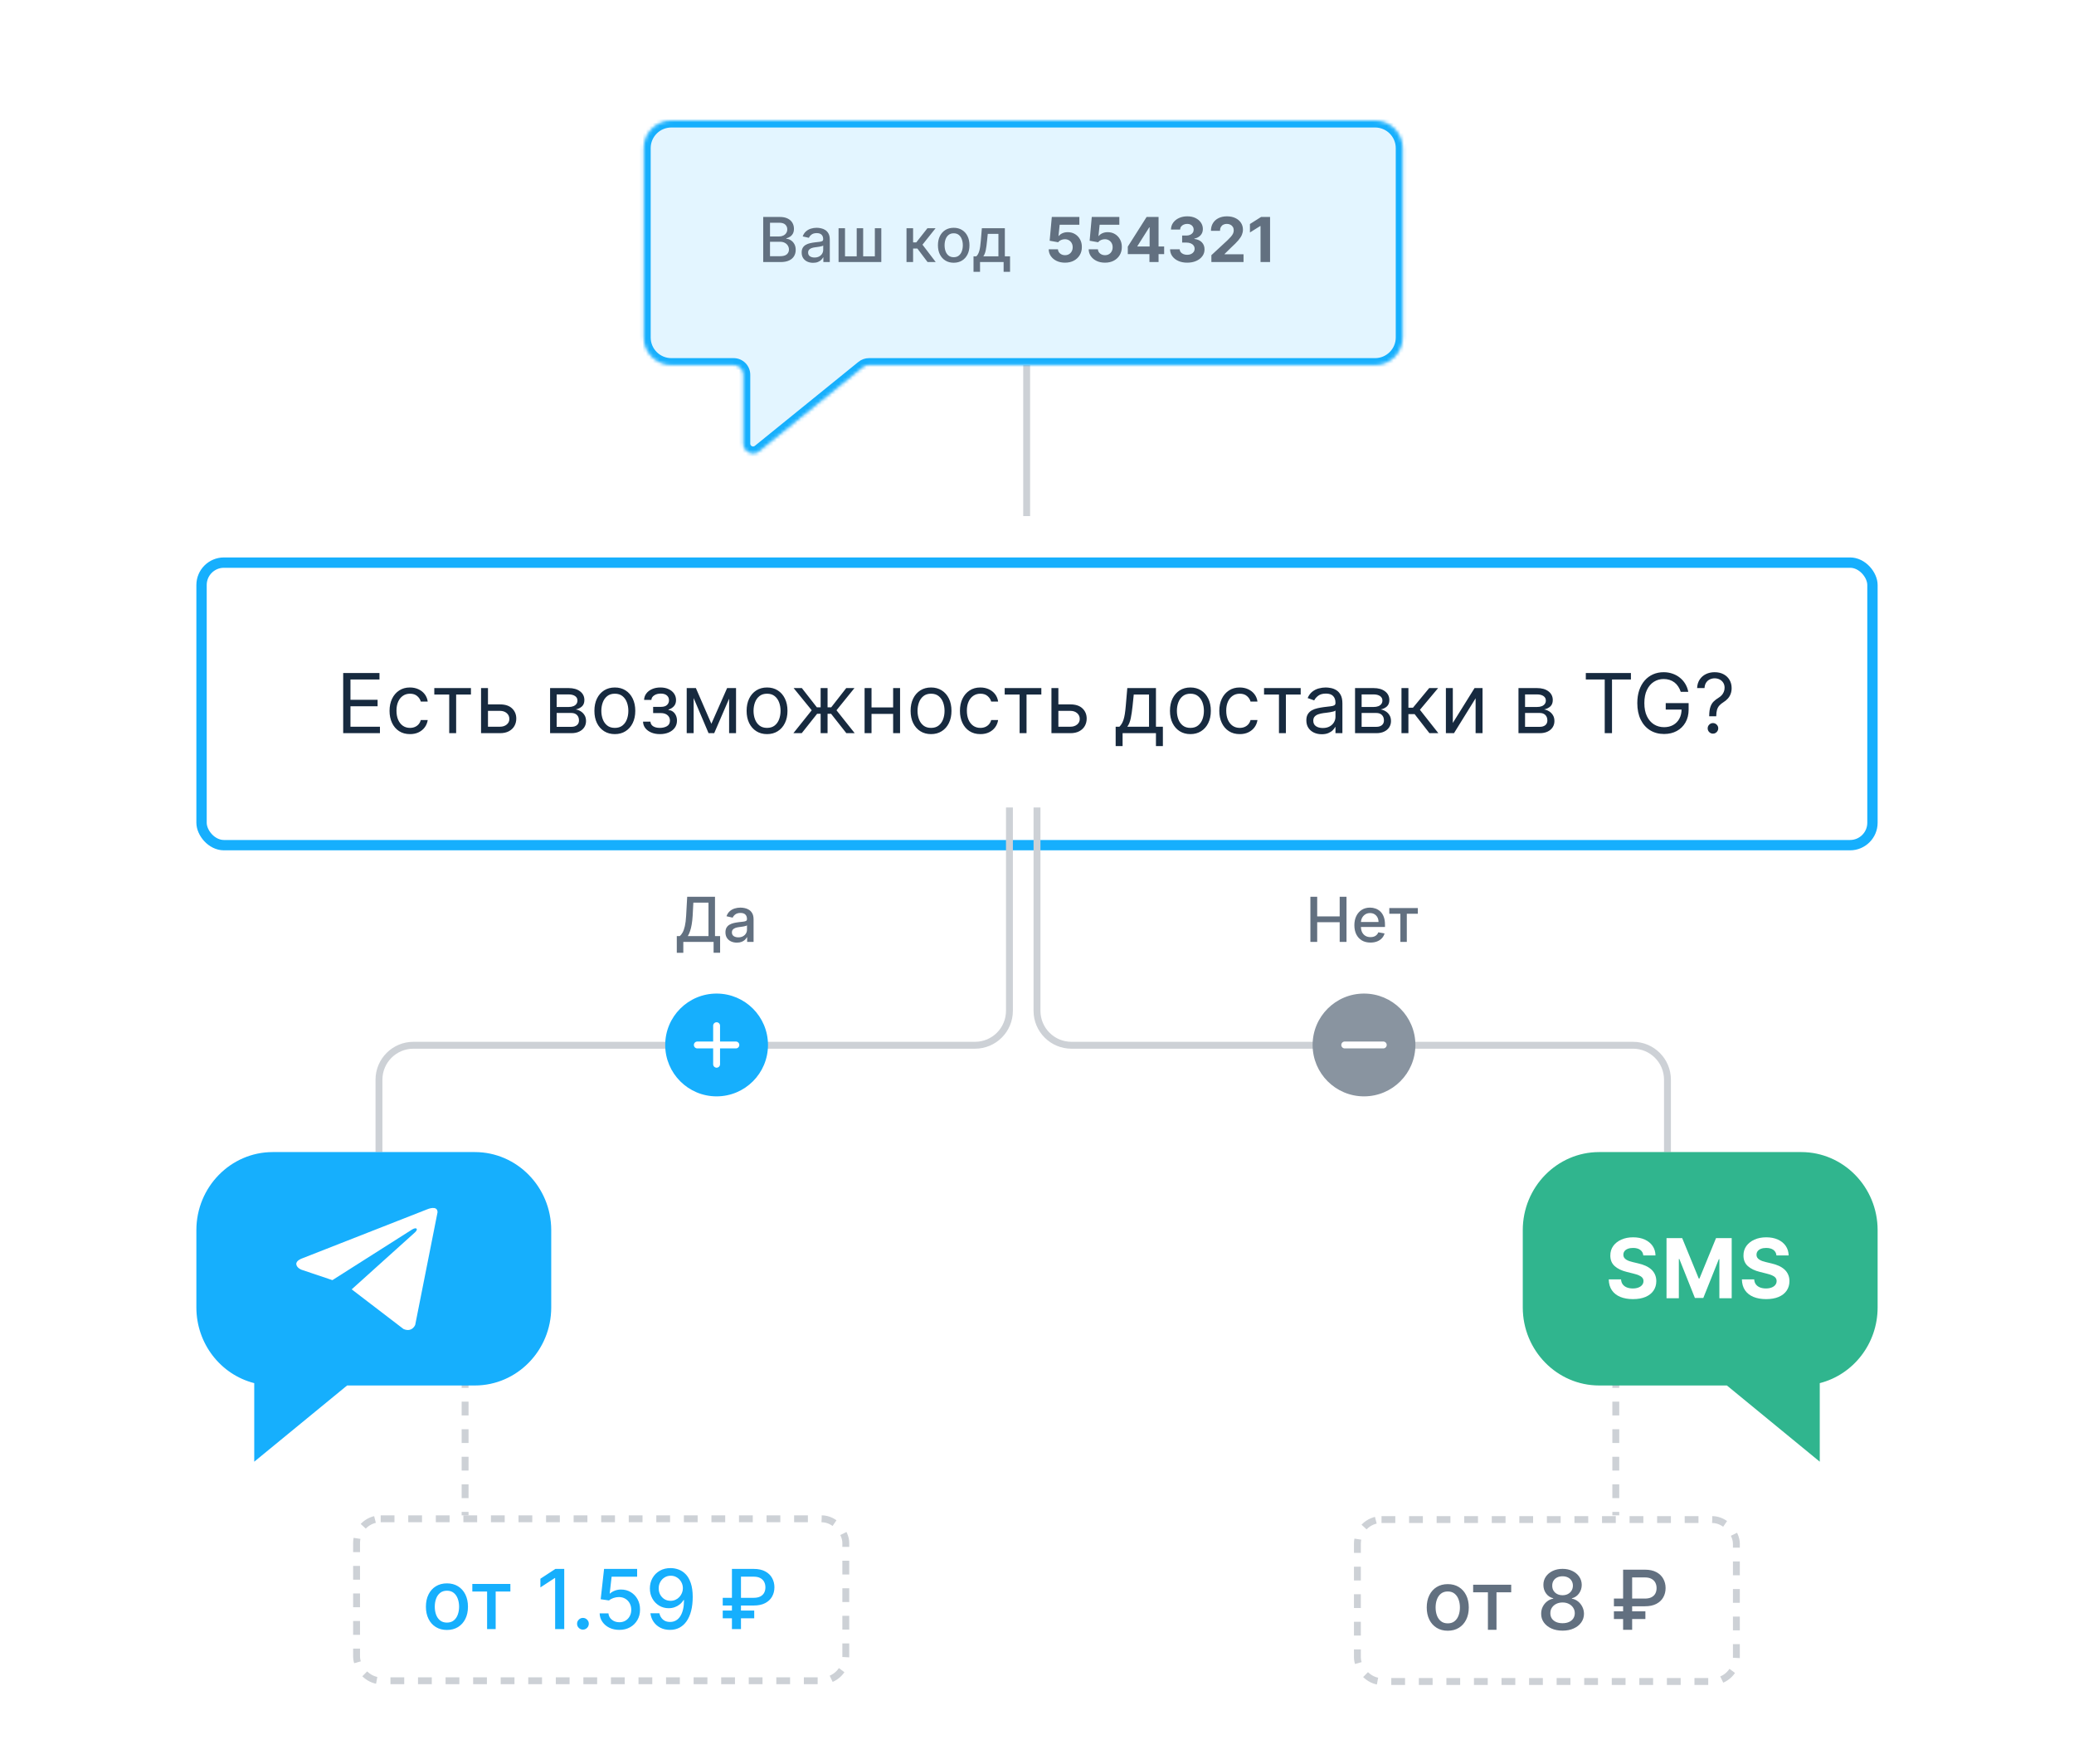 <svg width="602" height="512" viewBox="0 0 602 512" fill="none" xmlns="http://www.w3.org/2000/svg">
<rect width="602" height="512" rx="4" fill="white"/>
<g filter="url(#filter0_d_0_8)">
<rect x="57" y="149.779" width="488" height="85" rx="8" fill="white"/>
<rect x="58.5" y="151.279" width="485" height="82" rx="6.5" stroke="#16AFFD" stroke-width="3"/>
<path d="M99.614 200.779V183.324H110.148V185.199H101.727V191.097H109.602V192.972H101.727V198.904H110.284V200.779H99.614ZM119.003 201.052C117.776 201.052 116.719 200.762 115.832 200.182C114.946 199.603 114.264 198.804 113.787 197.787C113.31 196.77 113.071 195.608 113.071 194.302C113.071 192.972 113.315 191.799 113.804 190.782C114.298 189.759 114.986 188.961 115.866 188.387C116.753 187.807 117.787 187.517 118.969 187.517C119.889 187.517 120.719 187.688 121.457 188.029C122.196 188.37 122.801 188.847 123.273 189.461C123.744 190.074 124.037 190.79 124.151 191.608H122.139C121.986 191.012 121.645 190.483 121.116 190.023C120.594 189.557 119.889 189.324 119.003 189.324C118.219 189.324 117.531 189.529 116.94 189.938C116.355 190.341 115.898 190.912 115.568 191.651C115.244 192.384 115.082 193.245 115.082 194.233C115.082 195.245 115.241 196.125 115.56 196.875C115.884 197.625 116.338 198.208 116.923 198.623C117.514 199.037 118.207 199.245 119.003 199.245C119.526 199.245 120 199.154 120.426 198.972C120.852 198.79 121.213 198.529 121.509 198.188C121.804 197.847 122.014 197.438 122.139 196.961H124.151C124.037 197.733 123.756 198.429 123.307 199.049C122.864 199.662 122.276 200.151 121.543 200.515C120.815 200.873 119.969 201.052 119.003 201.052ZM126.06 189.563V187.688H136.696V189.563H132.401V200.779H130.389V189.563H126.06ZM141.369 192.427H145.119C146.653 192.427 147.826 192.816 148.638 193.594C149.451 194.373 149.857 195.358 149.857 196.552C149.857 197.336 149.675 198.049 149.312 198.691C148.948 199.327 148.414 199.836 147.71 200.216C147.005 200.591 146.141 200.779 145.119 200.779H139.63V187.688H141.641V198.904H145.119C145.914 198.904 146.567 198.694 147.079 198.273C147.59 197.853 147.846 197.313 147.846 196.654C147.846 195.961 147.59 195.395 147.079 194.958C146.567 194.52 145.914 194.302 145.119 194.302H141.369V192.427ZM159.669 200.779V187.688H165.021C166.43 187.688 167.55 188.006 168.379 188.642C169.209 189.279 169.624 190.12 169.624 191.165C169.624 191.961 169.388 192.577 168.916 193.015C168.445 193.446 167.839 193.739 167.101 193.892C167.584 193.961 168.053 194.131 168.507 194.404C168.967 194.677 169.348 195.052 169.649 195.529C169.95 196 170.101 196.58 170.101 197.267C170.101 197.938 169.93 198.537 169.589 199.066C169.249 199.594 168.76 200.012 168.124 200.319C167.487 200.625 166.726 200.779 165.839 200.779H159.669ZM161.578 198.938H165.839C166.533 198.938 167.075 198.773 167.467 198.444C167.859 198.114 168.055 197.665 168.055 197.097C168.055 196.421 167.859 195.89 167.467 195.503C167.075 195.111 166.533 194.915 165.839 194.915H161.578V198.938ZM161.578 193.177H165.021C165.561 193.177 166.024 193.103 166.411 192.955C166.797 192.802 167.092 192.586 167.297 192.307C167.507 192.023 167.612 191.688 167.612 191.302C167.612 190.75 167.382 190.319 166.922 190.006C166.462 189.688 165.828 189.529 165.021 189.529H161.578V193.177ZM178.464 201.052C177.282 201.052 176.245 200.77 175.353 200.208C174.467 199.645 173.773 198.858 173.273 197.847C172.779 196.836 172.532 195.654 172.532 194.302C172.532 192.938 172.779 191.748 173.273 190.731C173.773 189.713 174.467 188.924 175.353 188.361C176.245 187.799 177.282 187.517 178.464 187.517C179.646 187.517 180.68 187.799 181.566 188.361C182.458 188.924 183.151 189.713 183.646 190.731C184.146 191.748 184.396 192.938 184.396 194.302C184.396 195.654 184.146 196.836 183.646 197.847C183.151 198.858 182.458 199.645 181.566 200.208C180.68 200.77 179.646 201.052 178.464 201.052ZM178.464 199.245C179.362 199.245 180.1 199.015 180.68 198.554C181.259 198.094 181.688 197.489 181.967 196.739C182.245 195.989 182.384 195.177 182.384 194.302C182.384 193.427 182.245 192.611 181.967 191.856C181.688 191.1 181.259 190.489 180.68 190.023C180.1 189.557 179.362 189.324 178.464 189.324C177.566 189.324 176.827 189.557 176.248 190.023C175.668 190.489 175.239 191.1 174.961 191.856C174.683 192.611 174.543 193.427 174.543 194.302C174.543 195.177 174.683 195.989 174.961 196.739C175.239 197.489 175.668 198.094 176.248 198.554C176.827 199.015 177.566 199.245 178.464 199.245ZM186.648 197.438H188.795C188.841 198.029 189.108 198.478 189.597 198.784C190.091 199.091 190.733 199.245 191.523 199.245C192.33 199.245 193.02 199.08 193.594 198.75C194.168 198.415 194.455 197.875 194.455 197.131C194.455 196.694 194.347 196.313 194.131 195.989C193.915 195.659 193.611 195.404 193.219 195.222C192.827 195.04 192.364 194.949 191.83 194.949H189.58V193.142H191.83C192.631 193.142 193.222 192.961 193.602 192.597C193.989 192.233 194.182 191.779 194.182 191.233C194.182 190.648 193.974 190.179 193.56 189.827C193.145 189.469 192.557 189.29 191.795 189.29C191.028 189.29 190.389 189.463 189.878 189.81C189.366 190.151 189.097 190.591 189.068 191.131H186.955C186.977 190.427 187.193 189.804 187.602 189.265C188.011 188.719 188.568 188.293 189.273 187.986C189.977 187.674 190.784 187.517 191.693 187.517C192.614 187.517 193.412 187.679 194.088 188.003C194.77 188.321 195.295 188.756 195.665 189.307C196.04 189.853 196.227 190.472 196.227 191.165C196.227 191.904 196.02 192.5 195.605 192.955C195.19 193.409 194.67 193.733 194.045 193.927V194.063C194.54 194.097 194.969 194.256 195.332 194.54C195.702 194.819 195.989 195.185 196.193 195.64C196.398 196.088 196.5 196.586 196.5 197.131C196.5 197.927 196.287 198.62 195.861 199.211C195.435 199.796 194.849 200.25 194.105 200.574C193.361 200.892 192.511 201.052 191.557 201.052C190.631 201.052 189.801 200.901 189.068 200.6C188.335 200.293 187.753 199.87 187.321 199.33C186.895 198.784 186.67 198.154 186.648 197.438ZM206.484 198.052L211.053 187.688H212.962L207.303 200.779H205.666L200.109 187.688H201.984L206.484 198.052ZM201.337 187.688V200.779H199.325V187.688H201.337ZM211.632 200.779V187.688H213.643V200.779H211.632ZM222.643 201.052C221.462 201.052 220.425 200.77 219.533 200.208C218.646 199.645 217.953 198.858 217.453 197.847C216.959 196.836 216.712 195.654 216.712 194.302C216.712 192.938 216.959 191.748 217.453 190.731C217.953 189.713 218.646 188.924 219.533 188.361C220.425 187.799 221.462 187.517 222.643 187.517C223.825 187.517 224.859 187.799 225.746 188.361C226.638 188.924 227.331 189.713 227.825 190.731C228.325 191.748 228.575 192.938 228.575 194.302C228.575 195.654 228.325 196.836 227.825 197.847C227.331 198.858 226.638 199.645 225.746 200.208C224.859 200.77 223.825 201.052 222.643 201.052ZM222.643 199.245C223.541 199.245 224.28 199.015 224.859 198.554C225.439 198.094 225.868 197.489 226.146 196.739C226.425 195.989 226.564 195.177 226.564 194.302C226.564 193.427 226.425 192.611 226.146 191.856C225.868 191.1 225.439 190.489 224.859 190.023C224.28 189.557 223.541 189.324 222.643 189.324C221.746 189.324 221.007 189.557 220.428 190.023C219.848 190.489 219.419 191.1 219.141 191.856C218.862 192.611 218.723 193.427 218.723 194.302C218.723 195.177 218.862 195.989 219.141 196.739C219.419 197.489 219.848 198.094 220.428 198.554C221.007 199.015 221.746 199.245 222.643 199.245ZM230.288 200.779L235.607 194.131L230.357 187.688H232.743L237.107 193.279H238.197V187.688H240.209V193.279H241.266L245.629 187.688H248.016L242.8 194.131L248.084 200.779H245.663L241.232 195.154H240.209V200.779H238.197V195.154H237.175L232.709 200.779H230.288ZM259.719 193.313V195.188H252.492V193.313H259.719ZM252.969 187.688V200.779H250.958V187.688H252.969ZM261.254 187.688V200.779H259.242V187.688H261.254ZM270.245 201.052C269.063 201.052 268.026 200.77 267.134 200.208C266.248 199.645 265.555 198.858 265.055 197.847C264.56 196.836 264.313 195.654 264.313 194.302C264.313 192.938 264.56 191.748 265.055 190.731C265.555 189.713 266.248 188.924 267.134 188.361C268.026 187.799 269.063 187.517 270.245 187.517C271.427 187.517 272.461 187.799 273.347 188.361C274.239 188.924 274.933 189.713 275.427 190.731C275.927 191.748 276.177 192.938 276.177 194.302C276.177 195.654 275.927 196.836 275.427 197.847C274.933 198.858 274.239 199.645 273.347 200.208C272.461 200.77 271.427 201.052 270.245 201.052ZM270.245 199.245C271.143 199.245 271.881 199.015 272.461 198.554C273.04 198.094 273.469 197.489 273.748 196.739C274.026 195.989 274.165 195.177 274.165 194.302C274.165 193.427 274.026 192.611 273.748 191.856C273.469 191.1 273.04 190.489 272.461 190.023C271.881 189.557 271.143 189.324 270.245 189.324C269.347 189.324 268.609 189.557 268.029 190.023C267.45 190.489 267.021 191.1 266.742 191.856C266.464 192.611 266.325 193.427 266.325 194.302C266.325 195.177 266.464 195.989 266.742 196.739C267.021 197.489 267.45 198.094 268.029 198.554C268.609 199.015 269.347 199.245 270.245 199.245ZM284.565 201.052C283.338 201.052 282.281 200.762 281.395 200.182C280.509 199.603 279.827 198.804 279.349 197.787C278.872 196.77 278.634 195.608 278.634 194.302C278.634 192.972 278.878 191.799 279.366 190.782C279.861 189.759 280.548 188.961 281.429 188.387C282.315 187.807 283.349 187.517 284.531 187.517C285.452 187.517 286.281 187.688 287.02 188.029C287.759 188.37 288.364 188.847 288.835 189.461C289.307 190.074 289.599 190.79 289.713 191.608H287.702C287.548 191.012 287.207 190.483 286.679 190.023C286.156 189.557 285.452 189.324 284.565 189.324C283.781 189.324 283.094 189.529 282.503 189.938C281.918 190.341 281.46 190.912 281.131 191.651C280.807 192.384 280.645 193.245 280.645 194.233C280.645 195.245 280.804 196.125 281.122 196.875C281.446 197.625 281.901 198.208 282.486 198.623C283.077 199.037 283.77 199.245 284.565 199.245C285.088 199.245 285.562 199.154 285.989 198.972C286.415 198.79 286.776 198.529 287.071 198.188C287.366 197.847 287.577 197.438 287.702 196.961H289.713C289.599 197.733 289.318 198.429 288.869 199.049C288.426 199.662 287.838 200.151 287.105 200.515C286.378 200.873 285.531 201.052 284.565 201.052ZM291.622 189.563V187.688H302.259V189.563H297.963V200.779H295.952V189.563H291.622ZM306.931 192.427H310.681C312.215 192.427 313.388 192.816 314.201 193.594C315.013 194.373 315.42 195.358 315.42 196.552C315.42 197.336 315.238 198.049 314.874 198.691C314.511 199.327 313.977 199.836 313.272 200.216C312.567 200.591 311.704 200.779 310.681 200.779H305.192V187.688H307.204V198.904H310.681C311.477 198.904 312.13 198.694 312.641 198.273C313.153 197.853 313.408 197.313 313.408 196.654C313.408 195.961 313.153 195.395 312.641 194.958C312.13 194.52 311.477 194.302 310.681 194.302H306.931V192.427ZM323.834 204.529V198.904H324.925C325.192 198.625 325.422 198.324 325.615 198C325.808 197.677 325.976 197.293 326.118 196.85C326.266 196.401 326.391 195.856 326.493 195.213C326.595 194.566 326.686 193.784 326.766 192.87L327.209 187.688H335.527V198.904H337.538V204.529H335.527V200.779H325.845V204.529H323.834ZM327.209 198.904H333.516V189.563H329.084L328.743 192.87C328.601 194.239 328.425 195.435 328.214 196.458C328.004 197.481 327.669 198.296 327.209 198.904ZM345.526 201.052C344.344 201.052 343.308 200.77 342.415 200.208C341.529 199.645 340.836 198.858 340.336 197.847C339.842 196.836 339.594 195.654 339.594 194.302C339.594 192.938 339.842 191.748 340.336 190.731C340.836 189.713 341.529 188.924 342.415 188.361C343.308 187.799 344.344 187.517 345.526 187.517C346.708 187.517 347.742 187.799 348.629 188.361C349.521 188.924 350.214 189.713 350.708 190.731C351.208 191.748 351.458 192.938 351.458 194.302C351.458 195.654 351.208 196.836 350.708 197.847C350.214 198.858 349.521 199.645 348.629 200.208C347.742 200.77 346.708 201.052 345.526 201.052ZM345.526 199.245C346.424 199.245 347.163 199.015 347.742 198.554C348.322 198.094 348.751 197.489 349.029 196.739C349.308 195.989 349.447 195.177 349.447 194.302C349.447 193.427 349.308 192.611 349.029 191.856C348.751 191.1 348.322 190.489 347.742 190.023C347.163 189.557 346.424 189.324 345.526 189.324C344.629 189.324 343.89 189.557 343.31 190.023C342.731 190.489 342.302 191.1 342.023 191.856C341.745 192.611 341.606 193.427 341.606 194.302C341.606 195.177 341.745 195.989 342.023 196.739C342.302 197.489 342.731 198.094 343.31 198.554C343.89 199.015 344.629 199.245 345.526 199.245ZM359.847 201.052C358.619 201.052 357.563 200.762 356.676 200.182C355.79 199.603 355.108 198.804 354.631 197.787C354.153 196.77 353.915 195.608 353.915 194.302C353.915 192.972 354.159 191.799 354.648 190.782C355.142 189.759 355.83 188.961 356.71 188.387C357.597 187.807 358.631 187.517 359.812 187.517C360.733 187.517 361.562 187.688 362.301 188.029C363.04 188.37 363.645 188.847 364.116 189.461C364.588 190.074 364.881 190.79 364.994 191.608H362.983C362.83 191.012 362.489 190.483 361.96 190.023C361.438 189.557 360.733 189.324 359.847 189.324C359.063 189.324 358.375 189.529 357.784 189.938C357.199 190.341 356.741 190.912 356.412 191.651C356.088 192.384 355.926 193.245 355.926 194.233C355.926 195.245 356.085 196.125 356.403 196.875C356.727 197.625 357.182 198.208 357.767 198.623C358.358 199.037 359.051 199.245 359.847 199.245C360.369 199.245 360.844 199.154 361.27 198.972C361.696 198.79 362.057 198.529 362.352 198.188C362.648 197.847 362.858 197.438 362.983 196.961H364.994C364.881 197.733 364.599 198.429 364.151 199.049C363.707 199.662 363.119 200.151 362.386 200.515C361.659 200.873 360.813 201.052 359.847 201.052ZM366.903 189.563V187.688H377.54V189.563H373.244V200.779H371.233V189.563H366.903ZM383.646 201.086C382.817 201.086 382.064 200.929 381.388 200.617C380.712 200.299 380.175 199.841 379.777 199.245C379.379 198.642 379.18 197.915 379.18 197.063C379.18 196.313 379.328 195.705 379.624 195.239C379.919 194.767 380.314 194.398 380.808 194.131C381.303 193.864 381.848 193.665 382.445 193.534C383.047 193.398 383.652 193.29 384.26 193.211C385.055 193.108 385.7 193.032 386.195 192.981C386.695 192.924 387.058 192.83 387.286 192.699C387.518 192.569 387.635 192.341 387.635 192.017V191.949C387.635 191.108 387.405 190.455 386.945 189.989C386.49 189.523 385.8 189.29 384.874 189.29C383.913 189.29 383.161 189.5 382.615 189.921C382.07 190.341 381.686 190.79 381.464 191.267L379.555 190.586C379.896 189.79 380.351 189.171 380.919 188.728C381.493 188.279 382.118 187.966 382.794 187.79C383.476 187.608 384.146 187.517 384.805 187.517C385.226 187.517 385.709 187.569 386.254 187.671C386.805 187.767 387.337 187.969 387.848 188.276C388.365 188.583 388.794 189.046 389.135 189.665C389.476 190.284 389.646 191.114 389.646 192.154V200.779H387.635V199.006H387.533C387.396 199.29 387.169 199.594 386.851 199.918C386.533 200.242 386.109 200.517 385.581 200.745C385.053 200.972 384.408 201.086 383.646 201.086ZM383.953 199.279C384.749 199.279 385.419 199.123 385.964 198.81C386.516 198.498 386.93 198.094 387.209 197.6C387.493 197.106 387.635 196.586 387.635 196.04V194.199C387.55 194.302 387.362 194.395 387.072 194.481C386.788 194.56 386.459 194.631 386.084 194.694C385.714 194.75 385.354 194.802 385.001 194.847C384.655 194.887 384.374 194.921 384.158 194.949C383.635 195.017 383.146 195.128 382.692 195.282C382.243 195.429 381.879 195.654 381.601 195.955C381.328 196.25 381.192 196.654 381.192 197.165C381.192 197.864 381.45 198.392 381.967 198.75C382.49 199.103 383.152 199.279 383.953 199.279ZM393.317 200.779V187.688H398.67C400.079 187.688 401.198 188.006 402.028 188.642C402.857 189.279 403.272 190.12 403.272 191.165C403.272 191.961 403.036 192.577 402.565 193.015C402.093 193.446 401.488 193.739 400.749 193.892C401.232 193.961 401.701 194.131 402.156 194.404C402.616 194.677 402.996 195.052 403.298 195.529C403.599 196 403.749 196.58 403.749 197.267C403.749 197.938 403.579 198.537 403.238 199.066C402.897 199.594 402.408 200.012 401.772 200.319C401.136 200.625 400.374 200.779 399.488 200.779H393.317ZM395.227 198.938H399.488C400.181 198.938 400.724 198.773 401.116 198.444C401.508 198.114 401.704 197.665 401.704 197.097C401.704 196.421 401.508 195.89 401.116 195.503C400.724 195.111 400.181 194.915 399.488 194.915H395.227V198.938ZM395.227 193.177H398.67C399.21 193.177 399.673 193.103 400.059 192.955C400.445 192.802 400.741 192.586 400.945 192.307C401.156 192.023 401.261 191.688 401.261 191.302C401.261 190.75 401.031 190.319 400.57 190.006C400.11 189.688 399.477 189.529 398.67 189.529H395.227V193.177ZM406.794 200.779V187.688H408.805V193.381H410.135L414.839 187.688H417.43L412.146 193.995L417.499 200.779H414.908L410.612 195.256H408.805V200.779H406.794ZM421.696 197.813L428.003 187.688H430.321V200.779H428.31V190.654L422.037 200.779H419.685V187.688H421.696V197.813ZM440.755 200.779V187.688H446.107C447.516 187.688 448.636 188.006 449.465 188.642C450.295 189.279 450.71 190.12 450.71 191.165C450.71 191.961 450.474 192.577 450.002 193.015C449.531 193.446 448.925 193.739 448.187 193.892C448.67 193.961 449.138 194.131 449.593 194.404C450.053 194.677 450.434 195.052 450.735 195.529C451.036 196 451.187 196.58 451.187 197.267C451.187 197.938 451.016 198.537 450.675 199.066C450.335 199.594 449.846 200.012 449.21 200.319C448.573 200.625 447.812 200.779 446.925 200.779H440.755ZM442.664 198.938H446.925C447.619 198.938 448.161 198.773 448.553 198.444C448.945 198.114 449.141 197.665 449.141 197.097C449.141 196.421 448.945 195.89 448.553 195.503C448.161 195.111 447.619 194.915 446.925 194.915H442.664V198.938ZM442.664 193.177H446.107C446.647 193.177 447.11 193.103 447.496 192.955C447.883 192.802 448.178 192.586 448.383 192.307C448.593 192.023 448.698 191.688 448.698 191.302C448.698 190.75 448.468 190.319 448.008 190.006C447.548 189.688 446.914 189.529 446.107 189.529H442.664V193.177ZM460.3 185.199V183.324H473.391V185.199H467.902V200.779H465.788V185.199H460.3ZM487.858 188.779C487.67 188.205 487.423 187.691 487.116 187.236C486.815 186.776 486.455 186.384 486.034 186.06C485.619 185.736 485.148 185.489 484.619 185.319C484.091 185.148 483.511 185.063 482.881 185.063C481.847 185.063 480.906 185.33 480.06 185.864C479.213 186.398 478.54 187.185 478.04 188.225C477.54 189.265 477.29 190.54 477.29 192.052C477.29 193.563 477.543 194.838 478.048 195.878C478.554 196.918 479.239 197.705 480.102 198.239C480.966 198.773 481.938 199.04 483.017 199.04C484.017 199.04 484.898 198.827 485.659 198.401C486.426 197.969 487.023 197.361 487.449 196.577C487.881 195.787 488.097 194.858 488.097 193.79L488.744 193.927H483.494V192.052H490.142V193.927C490.142 195.364 489.835 196.614 489.222 197.677C488.614 198.739 487.773 199.563 486.699 200.148C485.631 200.728 484.403 201.017 483.017 201.017C481.472 201.017 480.114 200.654 478.943 199.927C477.778 199.199 476.869 198.165 476.216 196.824C475.568 195.483 475.244 193.892 475.244 192.052C475.244 190.671 475.429 189.429 475.798 188.327C476.173 187.219 476.702 186.276 477.384 185.498C478.065 184.719 478.872 184.123 479.804 183.708C480.736 183.293 481.761 183.086 482.881 183.086C483.801 183.086 484.659 183.225 485.455 183.503C486.256 183.776 486.969 184.165 487.594 184.671C488.224 185.171 488.75 185.77 489.17 186.469C489.591 187.162 489.881 187.932 490.04 188.779H487.858ZM496.114 195.87V195.767C496.126 194.682 496.239 193.819 496.455 193.177C496.671 192.534 496.978 192.015 497.376 191.617C497.773 191.219 498.251 190.853 498.808 190.517C499.143 190.313 499.444 190.071 499.711 189.793C499.978 189.509 500.188 189.182 500.342 188.813C500.501 188.444 500.58 188.034 500.58 187.586C500.58 187.029 500.45 186.546 500.188 186.137C499.927 185.728 499.577 185.412 499.14 185.191C498.702 184.969 498.217 184.858 497.683 184.858C497.217 184.858 496.768 184.955 496.336 185.148C495.904 185.341 495.543 185.645 495.254 186.06C494.964 186.475 494.796 187.017 494.751 187.688H492.603C492.648 186.722 492.898 185.895 493.353 185.208C493.813 184.52 494.418 183.995 495.168 183.631C495.924 183.267 496.762 183.086 497.683 183.086C498.683 183.086 499.552 183.284 500.29 183.682C501.035 184.08 501.609 184.625 502.012 185.319C502.421 186.012 502.626 186.802 502.626 187.688C502.626 188.313 502.529 188.878 502.336 189.384C502.148 189.89 501.876 190.341 501.518 190.739C501.165 191.137 500.739 191.489 500.239 191.796C499.739 192.108 499.339 192.438 499.038 192.784C498.737 193.125 498.518 193.532 498.381 194.003C498.245 194.475 498.171 195.063 498.16 195.767V195.87H496.114ZM497.205 200.915C496.785 200.915 496.424 200.765 496.123 200.463C495.822 200.162 495.671 199.802 495.671 199.381C495.671 198.961 495.822 198.6 496.123 198.299C496.424 197.998 496.785 197.847 497.205 197.847C497.626 197.847 497.987 197.998 498.288 198.299C498.589 198.6 498.739 198.961 498.739 199.381C498.739 199.659 498.668 199.915 498.526 200.148C498.39 200.381 498.205 200.569 497.972 200.711C497.745 200.847 497.489 200.915 497.205 200.915Z" fill="#172A3F"/>
</g>
<path d="M484 334.35V313.35C484 307.827 479.523 303.35 474 303.35H311C305.477 303.35 301 298.873 301 293.35V234.35" stroke="#CDD1D6" stroke-width="2"/>
<circle cx="395.916" cy="303.266" r="14.916" fill="#8994A0"/>
<path d="M390.323 303.266L401.51 303.266" stroke="white" stroke-width="2" stroke-linecap="round" stroke-linejoin="round"/>
<path d="M380.354 273.35V260.259H382.329V265.948H388.856V260.259H390.837V273.35H388.856V267.642H382.329V273.35H380.354ZM397.792 273.548C396.824 273.548 395.991 273.341 395.292 272.928C394.598 272.51 394.061 271.924 393.682 271.17C393.307 270.412 393.119 269.523 393.119 268.505C393.119 267.499 393.307 266.613 393.682 265.846C394.061 265.079 394.589 264.48 395.267 264.049C395.949 263.619 396.746 263.404 397.658 263.404C398.212 263.404 398.748 263.495 399.268 263.679C399.788 263.862 400.255 264.15 400.668 264.542C401.082 264.934 401.408 265.443 401.646 266.069C401.885 266.691 402.004 267.448 402.004 268.338V269.016H394.199V267.584H400.131C400.131 267.081 400.029 266.636 399.824 266.248C399.62 265.856 399.332 265.547 398.962 265.321C398.595 265.096 398.165 264.983 397.67 264.983C397.133 264.983 396.665 265.115 396.264 265.379C395.868 265.639 395.561 265.98 395.344 266.402C395.131 266.819 395.024 267.273 395.024 267.763V268.882C395.024 269.538 395.139 270.096 395.369 270.557C395.604 271.017 395.93 271.368 396.347 271.611C396.765 271.85 397.253 271.969 397.811 271.969C398.173 271.969 398.503 271.918 398.802 271.816C399.1 271.709 399.358 271.552 399.575 271.343C399.792 271.134 399.959 270.876 400.074 270.569L401.883 270.895C401.738 271.428 401.478 271.895 401.103 272.295C400.732 272.691 400.265 273 399.703 273.222C399.145 273.439 398.508 273.548 397.792 273.548ZM403.259 265.181V263.532H411.543V265.181H408.34V273.35H406.474V265.181H403.259Z" fill="#627080"/>
<path d="M110 334.35V313.35C110 307.827 114.477 303.35 120 303.35H283C288.523 303.35 293 298.873 293 293.35V234.35" stroke="#CDD1D6" stroke-width="2"/>
<circle cx="14.916" cy="14.916" r="14.916" transform="matrix(-1 0 0 1 222.916 288.35)" fill="#16AFFD"/>
<path d="M208 297.673V308.86" stroke="white" stroke-width="2" stroke-linecap="round" stroke-linejoin="round"/>
<path d="M213.593 303.266L202.406 303.266" stroke="white" stroke-width="2" stroke-linecap="round" stroke-linejoin="round"/>
<path d="M196.447 276.514V271.675H197.31C197.604 271.428 197.879 271.076 198.135 270.62C198.39 270.164 198.608 269.549 198.787 268.773C198.966 267.998 199.089 267.003 199.157 265.788L199.464 260.259H207.537V271.675H209.02V276.495H207.128V273.35H198.339V276.514H196.447ZM199.637 271.675H205.645V261.959H201.254L201.05 265.788C200.994 266.713 200.902 267.544 200.775 268.281C200.651 269.018 200.491 269.67 200.295 270.237C200.103 270.799 199.884 271.279 199.637 271.675ZM213.888 273.567C213.266 273.567 212.703 273.452 212.2 273.222C211.698 272.988 211.299 272.649 211.005 272.206C210.715 271.762 210.57 271.219 210.57 270.576C210.57 270.022 210.677 269.566 210.89 269.208C211.103 268.85 211.391 268.566 211.753 268.358C212.115 268.149 212.52 267.991 212.967 267.885C213.415 267.778 213.871 267.697 214.335 267.642C214.923 267.574 215.401 267.518 215.767 267.476C216.134 267.429 216.4 267.354 216.566 267.252C216.732 267.15 216.815 266.983 216.815 266.753V266.709C216.815 266.15 216.658 265.718 216.342 265.411C216.031 265.104 215.567 264.951 214.949 264.951C214.306 264.951 213.798 265.093 213.428 265.379C213.061 265.66 212.808 265.973 212.667 266.319L210.871 265.91C211.084 265.313 211.395 264.831 211.804 264.465C212.217 264.094 212.693 263.826 213.23 263.66C213.766 263.489 214.331 263.404 214.923 263.404C215.315 263.404 215.731 263.451 216.17 263.544C216.613 263.634 217.026 263.8 217.41 264.043C217.798 264.286 218.115 264.633 218.362 265.085C218.61 265.532 218.733 266.114 218.733 266.83V273.35H216.867V272.008H216.79C216.666 272.255 216.481 272.498 216.234 272.736C215.987 272.975 215.669 273.173 215.281 273.331C214.894 273.488 214.429 273.567 213.888 273.567ZM214.303 272.033C214.832 272.033 215.284 271.929 215.659 271.72C216.038 271.511 216.325 271.238 216.521 270.902C216.722 270.561 216.822 270.196 216.822 269.809V268.543C216.754 268.611 216.622 268.675 216.426 268.735C216.234 268.79 216.014 268.839 215.767 268.882C215.52 268.92 215.279 268.956 215.045 268.99C214.811 269.02 214.614 269.046 214.457 269.067C214.086 269.114 213.747 269.193 213.44 269.304C213.138 269.414 212.895 269.574 212.712 269.783C212.533 269.988 212.443 270.26 212.443 270.601C212.443 271.074 212.618 271.432 212.967 271.675C213.317 271.914 213.762 272.033 214.303 272.033Z" fill="#627080"/>
<line x1="135" y1="334.779" x2="135" y2="439.779" stroke="#CDD1D6" stroke-width="2" stroke-dasharray="4 4"/>
<line x1="469" y1="334.779" x2="469" y2="439.779" stroke="#CDD1D6" stroke-width="2" stroke-dasharray="4 4"/>
<path d="M522.833 334.35H464.167C451.945 334.35 442 344.512 442 357.001V379.438C442 391.926 451.945 402.088 464.167 402.088H501.248L528.205 424.208V401.406C537.956 398.923 545 389.946 545 379.438V357.001C545 344.512 535.055 334.35 522.833 334.35Z" fill="#30B58E"/>
<path d="M476.986 364.344C476.918 363.657 476.625 363.123 476.108 362.742C475.591 362.361 474.889 362.171 474.003 362.171C473.401 362.171 472.892 362.256 472.477 362.427C472.063 362.591 471.744 362.821 471.523 363.117C471.307 363.412 471.199 363.748 471.199 364.123C471.188 364.435 471.253 364.708 471.395 364.941C471.543 365.174 471.744 365.375 472 365.546C472.256 365.711 472.551 365.856 472.886 365.981C473.222 366.1 473.58 366.202 473.96 366.287L475.528 366.662C476.29 366.833 476.989 367.06 477.625 367.344C478.261 367.628 478.813 367.978 479.278 368.392C479.744 368.807 480.105 369.296 480.361 369.858C480.622 370.421 480.756 371.066 480.761 371.793C480.756 372.861 480.483 373.787 479.943 374.571C479.409 375.35 478.636 375.955 477.625 376.387C476.619 376.813 475.406 377.026 473.986 377.026C472.577 377.026 471.349 376.81 470.304 376.378C469.264 375.946 468.452 375.307 467.866 374.461C467.287 373.608 466.983 372.554 466.955 371.299H470.526C470.565 371.884 470.733 372.373 471.028 372.765C471.33 373.151 471.73 373.444 472.23 373.642C472.736 373.836 473.307 373.932 473.943 373.932C474.568 373.932 475.111 373.841 475.571 373.659C476.037 373.478 476.398 373.225 476.653 372.901C476.909 372.577 477.037 372.205 477.037 371.784C477.037 371.392 476.92 371.063 476.688 370.796C476.46 370.529 476.125 370.302 475.682 370.114C475.244 369.927 474.707 369.756 474.071 369.603L472.17 369.125C470.699 368.767 469.537 368.208 468.685 367.446C467.832 366.685 467.409 365.659 467.415 364.37C467.409 363.313 467.69 362.39 468.259 361.6C468.832 360.81 469.619 360.194 470.619 359.75C471.619 359.307 472.756 359.086 474.028 359.086C475.324 359.086 476.455 359.307 477.42 359.75C478.392 360.194 479.148 360.81 479.688 361.6C480.227 362.39 480.506 363.304 480.523 364.344H476.986ZM483.724 359.324H488.275L493.082 371.052H493.286L498.093 359.324H502.644V376.779H499.065V365.418H498.92L494.403 376.694H491.965L487.448 365.375H487.303V376.779H483.724V359.324ZM515.633 364.344C515.565 363.657 515.272 363.123 514.755 362.742C514.238 362.361 513.537 362.171 512.65 362.171C512.048 362.171 511.54 362.256 511.125 362.427C510.71 362.591 510.392 362.821 510.17 363.117C509.954 363.412 509.846 363.748 509.846 364.123C509.835 364.435 509.9 364.708 510.042 364.941C510.19 365.174 510.392 365.375 510.647 365.546C510.903 365.711 511.199 365.856 511.534 365.981C511.869 366.1 512.227 366.202 512.608 366.287L514.176 366.662C514.937 366.833 515.636 367.06 516.272 367.344C516.909 367.628 517.46 367.978 517.926 368.392C518.392 368.807 518.753 369.296 519.008 369.858C519.27 370.421 519.403 371.066 519.409 371.793C519.403 372.861 519.13 373.787 518.591 374.571C518.057 375.35 517.284 375.955 516.272 376.387C515.267 376.813 514.054 377.026 512.633 377.026C511.224 377.026 509.997 376.81 508.951 376.378C507.912 375.946 507.099 375.307 506.514 374.461C505.934 373.608 505.63 372.554 505.602 371.299H509.173C509.213 371.884 509.38 372.373 509.676 372.765C509.977 373.151 510.378 373.444 510.878 373.642C511.383 373.836 511.954 373.932 512.591 373.932C513.216 373.932 513.758 373.841 514.219 373.659C514.684 373.478 515.045 373.225 515.301 372.901C515.557 372.577 515.684 372.205 515.684 371.784C515.684 371.392 515.568 371.063 515.335 370.796C515.108 370.529 514.772 370.302 514.329 370.114C513.892 369.927 513.355 369.756 512.719 369.603L510.818 369.125C509.346 368.767 508.184 368.208 507.332 367.446C506.48 366.685 506.057 365.659 506.062 364.37C506.057 363.313 506.338 362.39 506.906 361.6C507.48 360.81 508.267 360.194 509.267 359.75C510.267 359.307 511.403 359.086 512.676 359.086C513.971 359.086 515.102 359.307 516.068 359.75C517.04 360.194 517.795 360.81 518.335 361.6C518.875 362.39 519.153 363.304 519.17 364.344H515.633Z" fill="white"/>
<path d="M79.167 334.35H137.833C150.055 334.35 160 344.512 160 357.001V379.438C160 391.926 150.055 402.088 137.833 402.088H100.752L73.795 424.208V401.406C64.044 398.923 57 389.946 57 379.438V357.001C57 344.512 66.945 334.35 79.167 334.35Z" fill="#16AFFD"/>
<path d="M127 351.822L120.515 384.516C120.515 384.516 119.609 386.783 117.114 385.695L102.083 374.19C104.103 372.374 119.777 358.283 120.462 357.644C121.522 356.655 120.864 356.066 119.633 356.814L96.481 371.516L87.549 368.51C87.549 368.51 86.143 368.011 86.008 366.922C85.872 365.834 87.595 365.245 87.595 365.245L124.007 350.96C124.007 350.96 127 349.646 127 351.822Z" fill="white"/>
<rect x="103.5" y="440.779" width="142" height="47" rx="7" stroke="#CDD1D6" stroke-width="2" stroke-dasharray="4 4"/>
<path d="M129.727 473.043C128.5 473.043 127.429 472.762 126.514 472.199C125.599 471.637 124.889 470.85 124.384 469.838C123.878 468.827 123.625 467.645 123.625 466.293C123.625 464.935 123.878 463.748 124.384 462.731C124.889 461.713 125.599 460.924 126.514 460.361C127.429 459.799 128.5 459.517 129.727 459.517C130.955 459.517 132.026 459.799 132.94 460.361C133.855 460.924 134.565 461.713 135.071 462.731C135.577 463.748 135.83 464.935 135.83 466.293C135.83 467.645 135.577 468.827 135.071 469.838C134.565 470.85 133.855 471.637 132.94 472.199C132.026 472.762 130.955 473.043 129.727 473.043ZM129.736 470.904C130.531 470.904 131.19 470.694 131.713 470.273C132.236 469.853 132.622 469.293 132.872 468.594C133.128 467.895 133.256 467.125 133.256 466.284C133.256 465.449 133.128 464.682 132.872 463.983C132.622 463.279 132.236 462.713 131.713 462.287C131.19 461.861 130.531 461.648 129.736 461.648C128.935 461.648 128.27 461.861 127.741 462.287C127.219 462.713 126.83 463.279 126.574 463.983C126.324 464.682 126.199 465.449 126.199 466.284C126.199 467.125 126.324 467.895 126.574 468.594C126.83 469.293 127.219 469.853 127.741 470.273C128.27 470.694 128.935 470.904 129.736 470.904ZM137.097 461.887V459.688H148.143V461.887H143.873V472.779H141.384V461.887H137.097ZM163.778 455.324V472.779H161.136V457.966H161.033L156.857 460.694V458.171L161.212 455.324H163.778ZM169.205 472.941C168.739 472.941 168.338 472.776 168.003 472.446C167.668 472.111 167.5 471.708 167.5 471.236C167.5 470.77 167.668 470.373 168.003 470.043C168.338 469.708 168.739 469.54 169.205 469.54C169.67 469.54 170.071 469.708 170.406 470.043C170.741 470.373 170.909 470.77 170.909 471.236C170.909 471.549 170.83 471.836 170.67 472.097C170.517 472.353 170.312 472.557 170.057 472.711C169.801 472.864 169.517 472.941 169.205 472.941ZM179.768 473.017C178.7 473.017 177.74 472.813 176.888 472.404C176.041 471.989 175.365 471.421 174.859 470.699C174.354 469.978 174.084 469.154 174.05 468.228H176.607C176.669 468.978 177.001 469.594 177.604 470.077C178.206 470.56 178.928 470.802 179.768 470.802C180.439 470.802 181.033 470.648 181.55 470.341C182.072 470.029 182.482 469.6 182.777 469.054C183.078 468.509 183.229 467.887 183.229 467.188C183.229 466.478 183.075 465.844 182.768 465.287C182.462 464.731 182.038 464.293 181.499 463.975C180.964 463.657 180.351 463.495 179.658 463.489C179.129 463.489 178.598 463.58 178.064 463.762C177.53 463.944 177.098 464.182 176.768 464.478L174.357 464.12L175.337 455.324H184.933V457.583H177.527L176.973 462.466H177.075C177.416 462.137 177.868 461.861 178.43 461.64C178.999 461.418 179.607 461.307 180.254 461.307C181.317 461.307 182.263 461.56 183.092 462.066C183.928 462.571 184.584 463.262 185.061 464.137C185.544 465.006 185.783 466.006 185.777 467.137C185.783 468.267 185.527 469.276 185.01 470.162C184.499 471.049 183.788 471.748 182.879 472.259C181.976 472.765 180.939 473.017 179.768 473.017ZM194.694 455.086C195.472 455.091 196.239 455.233 196.995 455.512C197.751 455.79 198.433 456.245 199.04 456.875C199.654 457.506 200.143 458.358 200.506 459.432C200.876 460.5 201.063 461.83 201.069 463.421C201.069 464.949 200.915 466.31 200.609 467.503C200.302 468.691 199.862 469.694 199.288 470.512C198.719 471.33 198.029 471.952 197.217 472.378C196.404 472.804 195.489 473.017 194.472 473.017C193.433 473.017 192.509 472.813 191.702 472.404C190.896 471.995 190.239 471.429 189.734 470.708C189.228 469.981 188.913 469.145 188.788 468.202H191.387C191.558 468.952 191.904 469.56 192.427 470.026C192.955 470.486 193.637 470.716 194.472 470.716C195.751 470.716 196.748 470.159 197.464 469.046C198.18 467.927 198.54 466.364 198.546 464.358H198.41C198.114 464.847 197.745 465.267 197.302 465.62C196.864 465.972 196.373 466.245 195.827 466.438C195.282 466.631 194.7 466.728 194.08 466.728C193.075 466.728 192.16 466.481 191.336 465.986C190.512 465.492 189.856 464.813 189.367 463.949C188.879 463.086 188.634 462.1 188.634 460.992C188.634 459.89 188.884 458.89 189.384 457.992C189.89 457.094 190.594 456.384 191.498 455.861C192.407 455.333 193.472 455.074 194.694 455.086ZM194.702 457.302C194.038 457.302 193.438 457.466 192.904 457.796C192.376 458.12 191.958 458.56 191.651 459.117C191.344 459.668 191.191 460.282 191.191 460.958C191.191 461.634 191.339 462.248 191.634 462.799C191.935 463.344 192.344 463.779 192.862 464.103C193.384 464.421 193.981 464.58 194.651 464.58C195.151 464.58 195.617 464.483 196.049 464.29C196.481 464.097 196.859 463.83 197.183 463.489C197.506 463.142 197.759 462.75 197.941 462.313C198.123 461.875 198.214 461.415 198.214 460.932C198.214 460.29 198.06 459.694 197.754 459.142C197.452 458.591 197.038 458.148 196.509 457.813C195.981 457.472 195.379 457.302 194.702 457.302ZM218.792 465.944H209.783V463.711H218.758C219.531 463.711 220.17 463.583 220.675 463.327C221.181 463.066 221.556 462.708 221.8 462.253C222.045 461.793 222.167 461.265 222.167 460.668C222.167 460.077 222.045 459.549 221.8 459.083C221.556 458.617 221.184 458.25 220.684 457.983C220.184 457.711 219.553 457.574 218.792 457.574H215.076V472.779H212.451V455.324H218.792C220.116 455.324 221.221 455.563 222.107 456.04C222.999 456.517 223.667 457.159 224.11 457.966C224.559 458.773 224.783 459.671 224.783 460.659C224.783 461.659 224.556 462.56 224.102 463.361C223.653 464.157 222.982 464.787 222.09 465.253C221.204 465.713 220.104 465.944 218.792 465.944ZM218.92 467.409V469.651H209.783V467.409H218.92Z" fill="#16AFFD"/>
<rect x="394" y="441" width="110" height="47" rx="7" stroke="#CDD1D6" stroke-width="2" stroke-dasharray="4 4"/>
<path d="M420.227 473.264C419 473.264 417.929 472.983 417.014 472.42C416.099 471.858 415.389 471.071 414.884 470.06C414.378 469.048 414.125 467.866 414.125 466.514C414.125 465.156 414.378 463.969 414.884 462.952C415.389 461.935 416.099 461.145 417.014 460.582C417.929 460.02 419 459.739 420.227 459.739C421.455 459.739 422.526 460.02 423.44 460.582C424.355 461.145 425.065 461.935 425.571 462.952C426.077 463.969 426.33 465.156 426.33 466.514C426.33 467.866 426.077 469.048 425.571 470.06C425.065 471.071 424.355 471.858 423.44 472.42C422.526 472.983 421.455 473.264 420.227 473.264ZM420.236 471.125C421.031 471.125 421.69 470.915 422.213 470.494C422.736 470.074 423.122 469.514 423.372 468.815C423.628 468.116 423.756 467.347 423.756 466.506C423.756 465.67 423.628 464.903 423.372 464.205C423.122 463.5 422.736 462.935 422.213 462.509C421.69 462.082 421.031 461.869 420.236 461.869C419.435 461.869 418.77 462.082 418.241 462.509C417.719 462.935 417.33 463.5 417.074 464.205C416.824 464.903 416.699 465.67 416.699 466.506C416.699 467.347 416.824 468.116 417.074 468.815C417.33 469.514 417.719 470.074 418.241 470.494C418.77 470.915 419.435 471.125 420.236 471.125ZM427.597 462.108V459.909H438.643V462.108H434.373V473H431.884V462.108H427.597ZM453.553 473.239C452.332 473.239 451.252 473.028 450.315 472.608C449.383 472.187 448.653 471.608 448.124 470.869C447.596 470.131 447.335 469.29 447.34 468.347C447.335 467.608 447.485 466.929 447.792 466.31C448.104 465.685 448.528 465.165 449.062 464.75C449.596 464.33 450.192 464.062 450.852 463.949V463.847C449.982 463.636 449.286 463.17 448.763 462.449C448.241 461.727 447.982 460.898 447.988 459.96C447.982 459.068 448.218 458.273 448.695 457.574C449.178 456.869 449.84 456.315 450.681 455.912C451.522 455.509 452.479 455.307 453.553 455.307C454.616 455.307 455.565 455.511 456.4 455.92C457.241 456.324 457.903 456.878 458.386 457.582C458.869 458.281 459.113 459.074 459.119 459.96C459.113 460.898 458.846 461.727 458.317 462.449C457.789 463.17 457.102 463.636 456.255 463.847V463.949C456.908 464.062 457.496 464.33 458.019 464.75C458.548 465.165 458.968 465.685 459.281 466.31C459.599 466.929 459.761 467.608 459.766 468.347C459.761 469.29 459.494 470.131 458.965 470.869C458.437 471.608 457.704 472.187 456.766 472.608C455.835 473.028 454.763 473.239 453.553 473.239ZM453.553 471.082C454.275 471.082 454.9 470.963 455.428 470.724C455.957 470.48 456.366 470.142 456.656 469.71C456.945 469.273 457.093 468.761 457.099 468.176C457.093 467.568 456.934 467.031 456.621 466.565C456.315 466.099 455.897 465.733 455.369 465.466C454.84 465.199 454.235 465.065 453.553 465.065C452.866 465.065 452.255 465.199 451.721 465.466C451.187 465.733 450.766 466.099 450.46 466.565C450.153 467.031 450.002 467.568 450.008 468.176C450.002 468.761 450.141 469.273 450.425 469.71C450.715 470.142 451.127 470.48 451.661 470.724C452.195 470.963 452.826 471.082 453.553 471.082ZM453.553 462.96C454.133 462.96 454.647 462.844 455.096 462.611C455.545 462.378 455.897 462.054 456.153 461.639C456.414 461.224 456.548 460.739 456.553 460.182C456.548 459.636 456.417 459.159 456.161 458.75C455.911 458.341 455.562 458.026 455.113 457.804C454.664 457.577 454.144 457.463 453.553 457.463C452.951 457.463 452.423 457.577 451.968 457.804C451.519 458.026 451.17 458.341 450.92 458.75C450.67 459.159 450.548 459.636 450.553 460.182C450.548 460.739 450.673 461.224 450.928 461.639C451.184 462.054 451.536 462.378 451.985 462.611C452.44 462.844 452.962 462.96 453.553 462.96ZM477.464 466.165H468.455V463.932H477.43C478.202 463.932 478.842 463.804 479.347 463.548C479.853 463.287 480.228 462.929 480.472 462.474C480.717 462.014 480.839 461.486 480.839 460.889C480.839 460.298 480.717 459.77 480.472 459.304C480.228 458.838 479.856 458.472 479.356 458.205C478.856 457.932 478.225 457.795 477.464 457.795H473.748V473H471.123V455.545H477.464C478.788 455.545 479.893 455.784 480.779 456.261C481.671 456.739 482.339 457.381 482.782 458.188C483.231 458.994 483.455 459.892 483.455 460.881C483.455 461.881 483.228 462.781 482.773 463.582C482.325 464.378 481.654 465.009 480.762 465.474C479.876 465.935 478.776 466.165 477.464 466.165ZM477.592 467.631V469.872H468.455V467.631H477.592Z" fill="#627080"/>
<line x1="298" y1="89.372" x2="298" y2="149.779" stroke="#CDD1D6" stroke-width="2"/>
<g filter="url(#filter1_d_0_8)">
<mask id="path-27-inside-1_0_8" fill="white">
<path fill-rule="evenodd" clip-rule="evenodd" d="M194.867 23C190.449 23 186.867 26.582 186.867 31V85.933C186.867 90.351 190.449 93.933 194.867 93.933H212.949C214.507 93.933 215.771 95.196 215.771 96.754V116.748C215.771 119.123 218.525 120.435 220.37 118.94L250.447 94.562C250.949 94.155 251.576 93.933 252.223 93.933H399.133C403.551 93.933 407.133 90.351 407.133 85.933V31C407.133 26.582 403.551 23 399.133 23H194.867Z"/>
</mask>
<path fill-rule="evenodd" clip-rule="evenodd" d="M194.867 23C190.449 23 186.867 26.582 186.867 31V85.933C186.867 90.351 190.449 93.933 194.867 93.933H212.949C214.507 93.933 215.771 95.196 215.771 96.754V116.748C215.771 119.123 218.525 120.435 220.37 118.94L250.447 94.562C250.949 94.155 251.576 93.933 252.223 93.933H399.133C403.551 93.933 407.133 90.351 407.133 85.933V31C407.133 26.582 403.551 23 399.133 23H194.867Z" fill="#E3F5FF"/>
<path d="M250.447 94.562L249.187 93.008L250.447 94.562ZM220.37 118.94L219.11 117.386L220.37 118.94ZM188.867 31C188.867 27.686 191.553 25 194.867 25V21C189.344 21 184.867 25.477 184.867 31H188.867ZM188.867 85.933V31H184.867V85.933H188.867ZM194.867 91.933C191.553 91.933 188.867 89.246 188.867 85.933H184.867C184.867 91.455 189.344 95.933 194.867 95.933V91.933ZM212.949 91.933H194.867V95.933H212.949V91.933ZM217.771 116.748V96.754H213.771V116.748H217.771ZM249.187 93.008L219.11 117.386L221.629 120.494L251.706 96.116L249.187 93.008ZM399.133 91.933H252.223V95.933H399.133V91.933ZM405.133 85.933C405.133 89.246 402.447 91.933 399.133 91.933V95.933C404.656 95.933 409.133 91.455 409.133 85.933H405.133ZM405.133 31V85.933H409.133V31H405.133ZM399.133 25C402.447 25 405.133 27.686 405.133 31H409.133C409.133 25.477 404.656 21 399.133 21V25ZM194.867 25H399.133V21H194.867V25ZM251.706 96.116C251.852 95.997 252.035 95.933 252.223 95.933V91.933C251.118 91.933 250.046 92.312 249.187 93.008L251.706 96.116ZM213.771 116.748C213.771 120.806 218.477 123.049 221.629 120.494L219.11 117.386C218.573 117.822 217.771 117.44 217.771 116.748H213.771ZM212.949 95.933C213.403 95.933 213.771 96.3 213.771 96.754H217.771C217.771 94.091 215.612 91.933 212.949 91.933V95.933Z" fill="#16AFFD" mask="url(#path-27-inside-1_0_8)"/>
<path d="M221.529 64.052V50.962H226.323C227.252 50.962 228.021 51.115 228.63 51.422C229.24 51.724 229.696 52.136 229.998 52.655C230.301 53.171 230.452 53.753 230.452 54.4C230.452 54.946 230.352 55.406 230.152 55.781C229.951 56.152 229.683 56.45 229.346 56.676C229.014 56.898 228.647 57.059 228.247 57.162V57.29C228.682 57.311 229.106 57.452 229.519 57.712C229.937 57.967 230.282 58.331 230.554 58.805C230.827 59.278 230.963 59.853 230.963 60.53C230.963 61.199 230.806 61.8 230.49 62.333C230.179 62.861 229.698 63.281 229.046 63.592C228.394 63.899 227.561 64.052 226.547 64.052H221.529ZM223.504 62.358H226.355C227.301 62.358 227.978 62.175 228.387 61.809C228.797 61.442 229.001 60.984 229.001 60.434C229.001 60.021 228.897 59.642 228.688 59.297C228.479 58.952 228.181 58.677 227.793 58.472C227.41 58.268 226.954 58.165 226.425 58.165H223.504V62.358ZM223.504 56.625H226.15C226.593 56.625 226.992 56.54 227.346 56.369C227.704 56.199 227.987 55.96 228.196 55.653C228.409 55.342 228.515 54.976 228.515 54.554C228.515 54.013 228.326 53.559 227.946 53.192C227.567 52.826 226.986 52.643 226.201 52.643H223.504V56.625ZM236.01 64.27C235.388 64.27 234.825 64.155 234.323 63.925C233.82 63.69 233.421 63.351 233.127 62.908C232.837 62.465 232.693 61.922 232.693 61.278C232.693 60.724 232.799 60.268 233.012 59.91C233.225 59.552 233.513 59.269 233.875 59.06C234.237 58.851 234.642 58.694 235.09 58.587C235.537 58.481 235.993 58.4 236.457 58.344C237.046 58.276 237.523 58.221 237.889 58.178C238.256 58.131 238.522 58.057 238.688 57.954C238.854 57.852 238.938 57.686 238.938 57.456V57.411C238.938 56.853 238.78 56.42 238.465 56.114C238.153 55.807 237.689 55.653 237.071 55.653C236.428 55.653 235.921 55.796 235.55 56.081C235.183 56.363 234.93 56.676 234.789 57.021L232.993 56.612C233.206 56.016 233.517 55.534 233.926 55.167C234.34 54.797 234.815 54.528 235.352 54.362C235.889 54.192 236.453 54.106 237.046 54.106C237.438 54.106 237.853 54.153 238.292 54.247C238.735 54.337 239.149 54.503 239.532 54.746C239.92 54.989 240.237 55.336 240.484 55.788C240.732 56.235 240.855 56.817 240.855 57.532V64.052H238.989V62.71H238.912C238.788 62.957 238.603 63.2 238.356 63.439C238.109 63.677 237.791 63.876 237.403 64.033C237.016 64.191 236.551 64.27 236.01 64.27ZM236.425 62.736C236.954 62.736 237.406 62.631 237.781 62.422C238.16 62.214 238.448 61.941 238.644 61.604C238.844 61.263 238.944 60.899 238.944 60.511V59.246C238.876 59.314 238.744 59.378 238.548 59.437C238.356 59.493 238.136 59.542 237.889 59.584C237.642 59.623 237.401 59.659 237.167 59.693C236.933 59.723 236.737 59.748 236.579 59.77C236.208 59.817 235.869 59.895 235.563 60.006C235.26 60.117 235.017 60.277 234.834 60.486C234.655 60.69 234.565 60.963 234.565 61.304C234.565 61.777 234.74 62.135 235.09 62.378C235.439 62.616 235.884 62.736 236.425 62.736ZM243.401 54.234H245.274V62.397H248.668V54.234H250.541V62.397H253.935V54.234H255.808V64.052H243.401V54.234ZM263.123 64.052V54.234H265.035V58.351H265.955L269.196 54.234H271.561L267.758 59.009L271.606 64.052H269.234L266.275 60.128H265.035V64.052H263.123ZM276.822 64.251C275.901 64.251 275.098 64.04 274.412 63.618C273.726 63.196 273.193 62.606 272.814 61.847C272.435 61.089 272.245 60.202 272.245 59.188C272.245 58.17 272.435 57.279 272.814 56.516C273.193 55.753 273.726 55.161 274.412 54.739C275.098 54.317 275.901 54.106 276.822 54.106C277.742 54.106 278.545 54.317 279.231 54.739C279.918 55.161 280.45 55.753 280.829 56.516C281.209 57.279 281.398 58.17 281.398 59.188C281.398 60.202 281.209 61.089 280.829 61.847C280.45 62.606 279.918 63.196 279.231 63.618C278.545 64.04 277.742 64.251 276.822 64.251ZM276.828 62.646C277.425 62.646 277.919 62.489 278.311 62.173C278.703 61.858 278.993 61.438 279.18 60.914C279.372 60.39 279.468 59.812 279.468 59.182C279.468 58.555 279.372 57.98 279.18 57.456C278.993 56.927 278.703 56.503 278.311 56.184C277.919 55.864 277.425 55.704 276.828 55.704C276.227 55.704 275.729 55.864 275.332 56.184C274.94 56.503 274.648 56.927 274.457 57.456C274.269 57.98 274.175 58.555 274.175 59.182C274.175 59.812 274.269 60.39 274.457 60.914C274.648 61.438 274.94 61.858 275.332 62.173C275.729 62.489 276.227 62.646 276.828 62.646ZM282.573 66.884V62.397H283.372C283.576 62.209 283.749 61.986 283.89 61.726C284.035 61.466 284.156 61.157 284.254 60.799C284.356 60.441 284.441 60.023 284.51 59.546C284.578 59.065 284.637 58.515 284.689 57.897L284.995 54.234H291.669V62.397H293.177V66.884H291.311V64.052H284.465V66.884H282.573ZM285.417 62.397H289.802V55.871H286.709L286.504 57.897C286.406 58.928 286.282 59.823 286.133 60.581C285.984 61.336 285.745 61.941 285.417 62.397ZM309.13 64.231C308.227 64.231 307.421 64.065 306.714 63.733C306.011 63.4 305.453 62.942 305.039 62.358C304.626 61.775 304.411 61.106 304.394 60.351H307.078C307.108 60.858 307.321 61.27 307.718 61.585C308.114 61.9 308.585 62.058 309.13 62.058C309.565 62.058 309.948 61.962 310.281 61.77C310.617 61.574 310.88 61.304 311.067 60.959C311.259 60.609 311.355 60.209 311.355 59.757C311.355 59.297 311.257 58.892 311.061 58.542C310.869 58.193 310.603 57.92 310.262 57.724C309.921 57.528 309.531 57.428 309.092 57.424C308.708 57.424 308.335 57.503 307.973 57.66C307.615 57.818 307.336 58.033 307.136 58.306L304.675 57.865L305.295 50.962H313.298V53.224H307.577L307.238 56.503H307.315C307.545 56.18 307.892 55.911 308.357 55.698C308.821 55.485 309.341 55.378 309.916 55.378C310.705 55.378 311.408 55.564 312.026 55.934C312.644 56.305 313.132 56.815 313.49 57.462C313.848 58.106 314.024 58.847 314.02 59.687C314.024 60.569 313.82 61.353 313.406 62.039C312.997 62.721 312.424 63.258 311.687 63.65C310.954 64.037 310.102 64.231 309.13 64.231ZM320.732 64.231C319.828 64.231 319.023 64.065 318.316 63.733C317.612 63.4 317.054 62.942 316.641 62.358C316.228 61.775 316.012 61.106 315.995 60.351H318.68C318.71 60.858 318.923 61.27 319.319 61.585C319.715 61.9 320.186 62.058 320.732 62.058C321.166 62.058 321.55 61.962 321.882 61.77C322.219 61.574 322.481 61.304 322.669 60.959C322.86 60.609 322.956 60.209 322.956 59.757C322.956 59.297 322.858 58.892 322.662 58.542C322.47 58.193 322.204 57.92 321.863 57.724C321.522 57.528 321.132 57.428 320.693 57.424C320.31 57.424 319.937 57.503 319.575 57.66C319.217 57.818 318.938 58.033 318.737 58.306L316.277 57.865L316.897 50.962H324.899V53.224H319.179L318.84 56.503H318.916C319.147 56.18 319.494 55.911 319.958 55.698C320.423 55.485 320.943 55.378 321.518 55.378C322.306 55.378 323.009 55.564 323.627 55.934C324.245 56.305 324.733 56.815 325.091 57.462C325.449 58.106 325.626 58.847 325.622 59.687C325.626 60.569 325.421 61.353 325.008 62.039C324.599 62.721 324.026 63.258 323.289 63.65C322.556 64.037 321.703 64.231 320.732 64.231ZM327.354 61.751V59.572L332.819 50.962H334.698V53.979H333.586L330.141 59.431V59.533H337.907V61.751H327.354ZM333.637 64.052V61.087L333.688 60.121V50.962H336.284V64.052H333.637ZM344.59 64.231C343.636 64.231 342.785 64.067 342.04 63.739C341.298 63.407 340.712 62.951 340.282 62.371C339.856 61.788 339.636 61.114 339.623 60.351H342.41C342.427 60.671 342.532 60.952 342.724 61.195C342.92 61.434 343.18 61.619 343.503 61.751C343.827 61.883 344.192 61.949 344.596 61.949C345.018 61.949 345.391 61.875 345.715 61.726C346.039 61.577 346.293 61.37 346.476 61.106C346.659 60.842 346.751 60.537 346.751 60.192C346.751 59.842 346.653 59.533 346.457 59.265C346.265 58.992 345.988 58.779 345.626 58.626C345.268 58.472 344.842 58.395 344.347 58.395H343.126V56.363H344.347C344.765 56.363 345.133 56.29 345.453 56.145C345.777 56.001 346.028 55.8 346.207 55.545C346.386 55.285 346.476 54.982 346.476 54.637C346.476 54.309 346.397 54.021 346.239 53.774C346.086 53.523 345.868 53.327 345.587 53.186C345.31 53.045 344.986 52.975 344.616 52.975C344.241 52.975 343.898 53.043 343.587 53.18C343.275 53.312 343.026 53.501 342.839 53.748C342.651 53.996 342.551 54.285 342.538 54.618H339.886C339.898 53.864 340.114 53.199 340.531 52.623C340.949 52.048 341.511 51.599 342.219 51.275C342.93 50.947 343.734 50.782 344.628 50.782C345.532 50.782 346.322 50.947 347 51.275C347.677 51.603 348.204 52.046 348.579 52.604C348.958 53.158 349.145 53.78 349.141 54.471C349.145 55.204 348.918 55.815 348.457 56.305C348.001 56.795 347.407 57.106 346.674 57.239V57.341C347.637 57.464 348.37 57.799 348.873 58.344C349.38 58.886 349.631 59.563 349.627 60.377C349.631 61.123 349.416 61.785 348.981 62.365C348.551 62.944 347.957 63.4 347.198 63.733C346.44 64.065 345.57 64.231 344.59 64.231ZM351.617 64.052V62.058L356.276 57.743C356.673 57.36 357.005 57.015 357.274 56.708C357.546 56.401 357.753 56.101 357.894 55.807C358.034 55.508 358.104 55.187 358.104 54.842C358.104 54.458 358.017 54.128 357.842 53.851C357.668 53.569 357.429 53.354 357.126 53.205C356.824 53.052 356.481 52.975 356.097 52.975C355.697 52.975 355.347 53.056 355.049 53.218C354.751 53.38 354.521 53.612 354.359 53.915C354.197 54.217 354.116 54.577 354.116 54.995H351.489C351.489 54.138 351.683 53.395 352.07 52.764C352.458 52.133 353.001 51.645 353.7 51.3C354.399 50.955 355.205 50.782 356.117 50.782C357.054 50.782 357.87 50.949 358.565 51.281C359.264 51.609 359.807 52.065 360.195 52.649C360.582 53.233 360.776 53.902 360.776 54.656C360.776 55.15 360.678 55.638 360.482 56.12C360.291 56.601 359.948 57.136 359.453 57.724C358.959 58.308 358.262 59.009 357.363 59.827L355.452 61.7V61.79H360.949V64.052H351.617ZM368.65 50.962V64.052H365.882V53.589H365.805L362.807 55.468V53.013L366.048 50.962H368.65Z" fill="#627080"/>
</g>
<defs>
<filter id="filter0_d_0_8" x="33" y="137.779" width="536" height="133" filterUnits="userSpaceOnUse" color-interpolation-filters="sRGB">
<feFlood flood-opacity="0" result="BackgroundImageFix"/>
<feColorMatrix in="SourceAlpha" type="matrix" values="0 0 0 0 0 0 0 0 0 0 0 0 0 0 0 0 0 0 127 0" result="hardAlpha"/>
<feOffset dy="12"/>
<feGaussianBlur stdDeviation="12"/>
<feColorMatrix type="matrix" values="0 0 0 0 0.09 0 0 0 0 0.165 0 0 0 0 0.247 0 0 0 0.08 0"/>
<feBlend mode="normal" in2="BackgroundImageFix" result="effect1_dropShadow_0_8"/>
<feBlend mode="normal" in="SourceGraphic" in2="effect1_dropShadow_0_8" result="shape"/>
</filter>
<filter id="filter1_d_0_8" x="162.867" y="11" width="268.266" height="144.575" filterUnits="userSpaceOnUse" color-interpolation-filters="sRGB">
<feFlood flood-opacity="0" result="BackgroundImageFix"/>
<feColorMatrix in="SourceAlpha" type="matrix" values="0 0 0 0 0 0 0 0 0 0 0 0 0 0 0 0 0 0 127 0" result="hardAlpha"/>
<feOffset dy="12"/>
<feGaussianBlur stdDeviation="12"/>
<feColorMatrix type="matrix" values="0 0 0 0 0.09 0 0 0 0 0.165 0 0 0 0 0.247 0 0 0 0.08 0"/>
<feBlend mode="normal" in2="BackgroundImageFix" result="effect1_dropShadow_0_8"/>
<feBlend mode="normal" in="SourceGraphic" in2="effect1_dropShadow_0_8" result="shape"/>
</filter>
</defs>
</svg>
